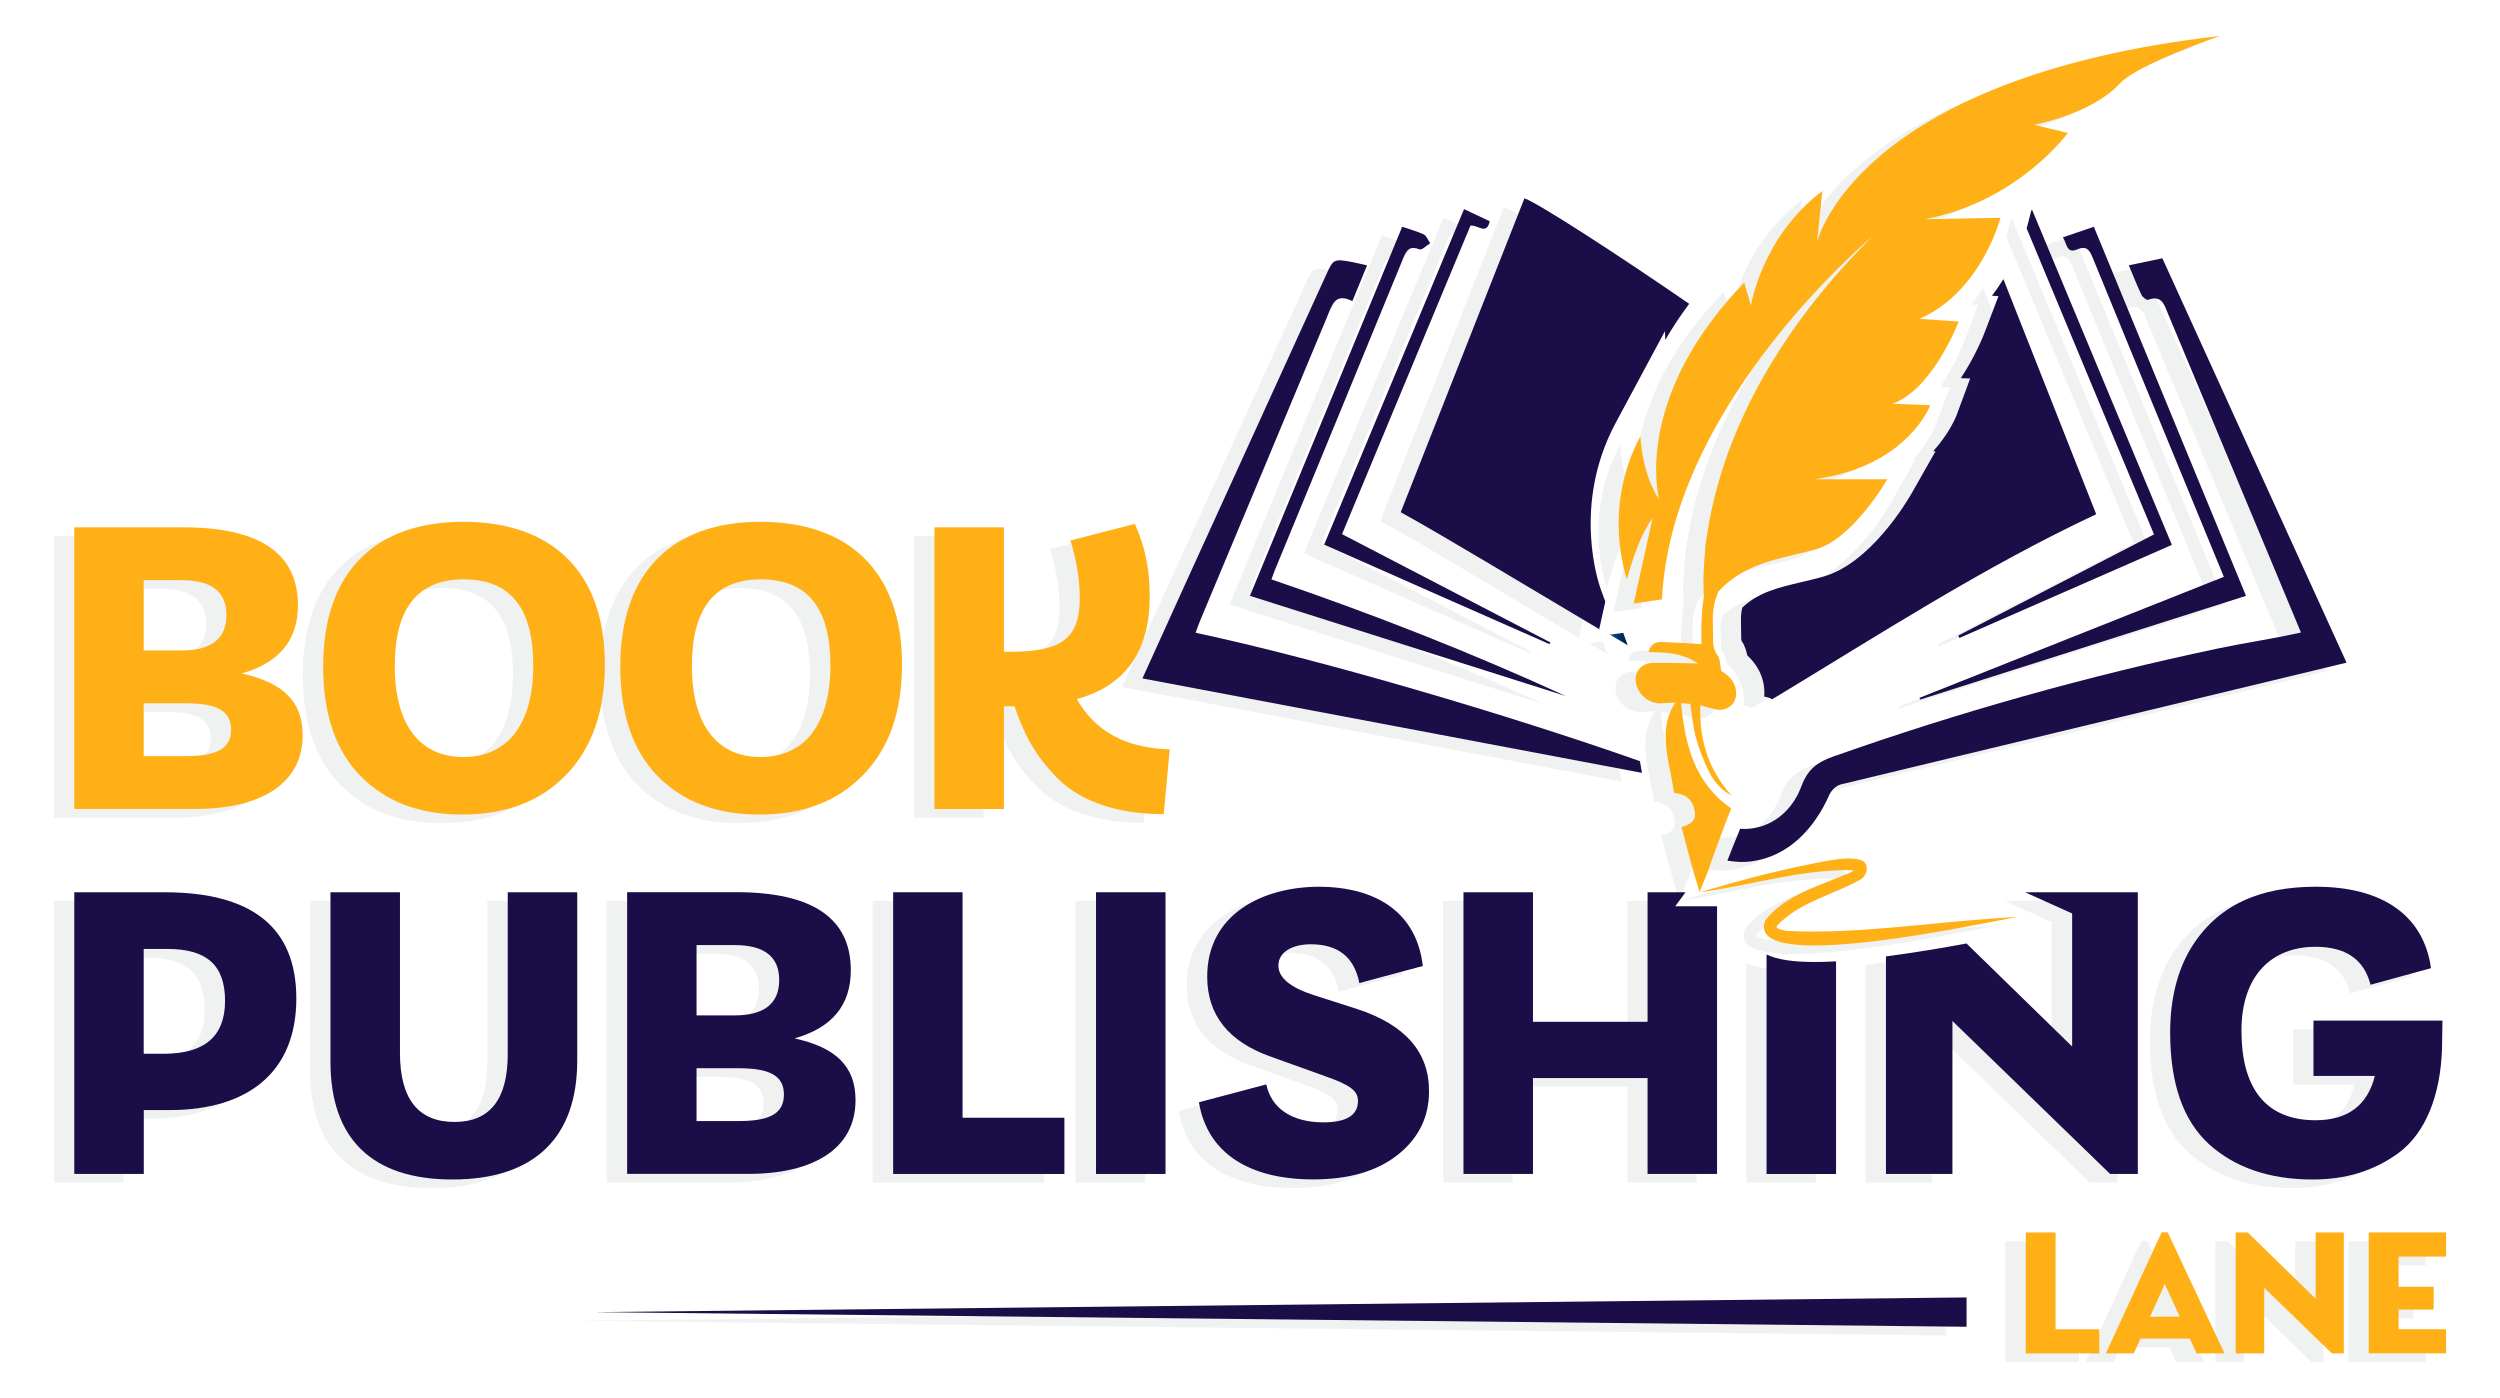 <?xml version="1.0" encoding="utf-8"?>
<!-- Generator: Adobe Illustrator 26.0.1, SVG Export Plug-In . SVG Version: 6.00 Build 0)  -->
<svg version="1.1" id="Layer_1" xmlns="http://www.w3.org/2000/svg" xmlns:xlink="http://www.w3.org/1999/xlink" x="0px" y="0px"
	 viewBox="0 0 307.59 172" style="enable-background:new 0 0 307.59 172;" xml:space="preserve">
<style type="text/css">
	.st0{opacity:0.6;fill:#E6E7E8;}
	.st1{fill:#1B0D47;}
	.st2{fill:#FFB017;}
	.st3{fill:url(#SVGID_1_);}
</style>
<g>
	<path class="st0" d="M59.96,110.85h8.55v20.71c0,9.44-5.24,14.63-15.36,14.63c-9.91,0-15-5.03-15-14.47v-20.87h8.55v19.77
		c0,5.66,2.25,8.49,6.71,8.49c4.35,0,6.55-2.78,6.55-8.34V110.85z M266.98,117.87c-1.62,2.78-2.46,6.19-2.46,10.22
		c0,6.24,1.57,10.8,4.77,13.74c3.2,2.88,7.44,4.35,12.74,4.35c4.04,0,7.5-1,10.64-3.3c3.15-2.36,5.14-6.87,5.3-12.95l0.05-3.3
		h-15.89V129v4.45h7.55c-0.89,3.62-3.36,5.45-7.29,5.45c-6.29,0-9.12-4.14-9.12-11.01c0-6.76,3.67-10.33,9.12-10.33
		c3.72,0,5.98,1.57,6.76,4.67l7.44-2.04c-0.89-6.45-5.93-10.02-14.16-10.02C275.58,110.16,270.28,112.36,266.98,117.87z
		 M33.95,123.9c0,9.07-5.93,13.74-15.62,13.74h-3.15v7.86H6.63v-34.66h11.06C28.54,110.85,33.95,115.2,33.95,123.9z M25.19,124.22
		c0-4.4-2.25-6.4-7.13-6.4h-2.88v12.9h2.46C22.67,130.72,25.19,128.57,25.19,124.22z M95.26,128.83c4.98,1.1,7.5,3.36,7.5,7.6
		c0,5.93-5.09,9.07-13.21,9.07H74.65v-34.66h13.42c9.38,0,14.1,3.2,14.1,9.6C102.18,124.74,99.87,127.52,95.26,128.83z M83.2,126
		h4.67c3.67,0,5.5-1.47,5.5-4.35c0-2.88-1.83-4.3-5.5-4.3H83.2V126z M93.95,135.75c0-2.36-1.78-3.25-5.61-3.25H83.2v6.5h5.14
		C91.95,139,93.95,138.21,93.95,135.75z M160.35,139.16c-3.83,0-6.4-1.68-7.03-4.67l-8.29,2.2c1.05,6.29,6.24,9.49,14.05,9.49
		c4.4,0,7.86-1,10.43-3.04c2.57-2.04,3.83-4.67,3.83-7.76c0-4.82-2.94-8.23-8.86-10.17l-5.4-1.73c-2.88-0.94-4.3-2.15-4.3-3.62
		c0-1.68,1.73-2.62,3.98-2.62c3.36,0,5.35,1.57,5.98,4.77l7.81-2.1c-0.89-7.55-7.08-9.75-12.74-9.75c-6.87,0-13.79,3.3-13.79,11.06
		c0,4.72,2.62,8.02,7.86,9.86l6.71,2.41c3.14,1.1,3.98,1.83,3.98,3.04C164.59,138.27,163.18,139.16,160.35,139.16z M132.35,145.5
		h8.55v-34.66h-8.55V145.5z M107.38,110.85v34.66h21.08v-6.92h-12.53v-27.74H107.38z M121.02,87.97h1.15h0.16
		c1.21,3.62,2.67,6.24,5.4,8.97c2.78,2.73,7.24,4.3,12.95,4.3l0.74-7.97c-5.4-0.16-9.17-2.2-11.43-6.19
		c5.98-1.63,8.97-5.87,8.97-12.64c0-3.41-0.63-6.34-1.84-8.91l-7.92,2.04c0.79,2.52,1.15,4.88,1.15,7.08c0,5.03-2.31,6.61-8.6,6.61
		h-0.73V65.95h-8.55v34.66h8.55V87.97z M78.43,96.56c-3.09-3.14-4.61-7.65-4.61-13.53c0-11.59,6.4-17.77,17.25-17.77
		c10.91,0,17.41,6.19,17.41,17.51c0,5.82-1.57,10.33-4.77,13.63c-3.15,3.25-7.39,4.88-12.79,4.88
		C85.66,101.29,81.52,99.71,78.43,96.56z M82.62,82.99c0,7.34,3.15,11.22,8.44,11.22c5.4,0,8.6-3.99,8.6-11.27
		c0-7.08-2.83-10.59-8.55-10.59C85.46,72.34,82.62,75.91,82.62,82.99z M34.73,91.53c0,5.93-5.09,9.07-13.21,9.07H6.63V65.95h13.42
		c9.38,0,14.1,3.2,14.1,9.59c0,4.3-2.31,7.08-6.92,8.39C32.22,85.03,34.73,87.29,34.73,91.53z M15.18,81.1h4.67
		c3.67,0,5.51-1.47,5.51-4.35c0-2.88-1.84-4.3-5.51-4.3h-4.67V81.1z M25.92,90.85c0-2.36-1.78-3.25-5.61-3.25h-5.14v6.5h5.14
		C23.93,94.1,25.92,93.31,25.92,90.85z M41.87,96.56c-3.09-3.14-4.62-7.65-4.62-13.53c0-11.59,6.4-17.77,17.25-17.77
		c10.91,0,17.41,6.19,17.41,17.51c0,5.82-1.57,10.33-4.77,13.63c-3.15,3.25-7.39,4.88-12.79,4.88
		C49.11,101.29,44.97,99.71,41.87,96.56z M46.07,82.99c0,7.34,3.14,11.22,8.44,11.22c5.4,0,8.6-3.99,8.6-11.27
		c0-7.08-2.83-10.59-8.55-10.59C48.9,72.34,46.07,75.91,46.07,82.99z M194.25,78.48l0.75-3.39l-0.58-1.59
		c-0.15-0.41-3.62-10.2,1.86-20.41l6.06-11.28l0.04,1.09c0.83-1.44,1.8-2.93,2.94-4.45c-8.75-6.03-18.62-12.42-20.27-12.98
		c-5.08,12.89-10.16,25.79-15.22,38.62C175.04,66.95,185.52,73.29,194.25,78.48z M221.85,72c-0.91,0.26-1.82,0.47-2.71,0.68
		c-2.88,0.68-5.29,1.26-7.27,3.13c-0.1,0.36-0.16,0.78-0.17,1.31c0,0.56,0.01,1.13,0.02,1.7l0.02,1.01
		c0.43,0.64,0.63,1.31,0.74,1.87c1.49,1.37,2.24,3.17,2.08,5.06c0.64,0.15,1.01,0.28,0.91,0.39c13.13-7.92,25.97-16.27,39.94-22.81
		c-3.85-9.74-7.64-19.35-11.42-28.93c-0.42,0.67-0.88,1.36-1.41,2.04l0.8,0.06l-1.66,4.37c-0.19,0.51-1.2,3.05-2.97,5.72l1.15,0.04
		l-1.66,4.49c-0.07,0.18-0.83,2.17-2.89,4.46h0.29l-2.94,5.18C232.2,62.63,227.68,70.33,221.85,72z M259.41,33.71
		c0.57,1.36,1.02,2.52,1.56,3.64c0.13,0.28,0.62,0.67,0.8,0.61c1.72-0.64,2.01,0.63,2.47,1.73c4.26,10.21,8.52,20.42,12.78,30.63
		c1.18,2.83,2.36,5.67,3.57,8.57c-3.5,0.79-6.82,1.25-10.18,1.96c-16.09,3.39-31.88,7.83-47.39,13.31
		c-1.94,0.68-3.12,1.56-3.89,3.64c-1.35,3.65-4.46,5.47-7.54,5.24c-0.54,1.3-1.06,2.61-1.57,3.92c0.99,0.17,1.98,0.21,2.88,0.1
		c4.65-0.58,7.86-4.09,9.68-8.23c0.23-0.52,0.83-1.1,1.37-1.24l62.25-14.99c-7.91-17.35-14.82-32.53-22.67-49.74
		C262.16,33.14,260.84,33.41,259.41,33.71z M199.51,96.16c-0.09-0.47-0.17-0.95-0.25-1.44c-16.28-5.74-39.31-12.52-54.67-15.81
		c0.24-0.64,0.41-1.15,0.62-1.64c5.19-12.41,10.4-24.82,15.57-37.24c0.59-1.42,0.95-3.01,3.1-1.92c0.63-1.54,1.2-2.92,1.81-4.4
		c-0.68-0.15-1.25-0.3-1.83-0.41c-2.31-0.41-2.31-0.4-3.26,1.69c-5.81,12.75-11.62,25.5-17.43,38.25
		c-1.69,3.71-3.36,7.42-5.12,11.29L199.51,96.16z M233.76,87.13c13.3-4.23,26.61-8.47,40.08-12.76
		c-6.14-14.91-12.4-30.08-18.72-45.41c-1.3,0.44-2.49,0.85-3.81,1.3c0.51,0.81,0.45,2.04,1.74,1.49c1.19-0.51,1.54,0.08,1.94,1.05
		c3.78,9.27,7.6,18.52,11.41,27.78c1.6,3.89,3.2,7.78,4.71,11.45c-12.57,4.99-25.01,9.94-37.45,14.89
		C233.69,86.99,233.72,87.06,233.76,87.13z M190.14,86.71c-11.5-5.28-23.73-10.1-36.22-14.35c0.19-0.52,0.29-0.8,0.4-1.08
		c5.29-12.84,10.59-25.67,15.86-38.52c0.42-1.01,0.83-1.45,1.98-1.01c0.29,0.11,0.86-0.48,1.3-0.75c-0.25-0.37-0.43-0.9-0.78-1.08
		c-0.79-0.39-1.66-0.6-2.66-0.95c-6.3,15.27-12.55,30.43-18.73,45.41C164.46,78.56,177.53,82.71,190.14,86.71z M188.13,80.32
		c0.04-0.07,0.07-0.14,0.11-0.21c-8.49-4.41-16.99-8.83-25.63-13.32c5.29-12.7,10.57-25.4,15.8-37.96c0.99-0.1,1.97,1.22,2.37-0.54
		c-1.02-0.48-2.03-0.96-3.16-1.49c-5.81,13.93-11.54,27.67-17.21,41.28C169.8,72.23,178.97,76.28,188.13,80.32z M247.43,26.95
		l-0.46,1.78c-0.01,0.04-0.05,0.2-0.12,0.44c5.26,12.64,10.47,25.16,15.67,37.65c-8.14,4.2-16.11,8.32-24.09,12.45
		c0.05,0.1,0.1,0.19,0.15,0.29c8.69-3.81,17.39-7.61,26.14-11.44c-5.75-13.79-11.47-27.5-17.19-41.2
		C247.49,26.93,247.47,26.94,247.43,26.95z M195.57,79.16c0.74,0.44,1.47,0.87,2.19,1.3l-0.56-1.53L195.57,79.16z M264.2,152.69
		l7,14.9h-3.44l-0.83-1.82h-6.08l-0.81,1.82h-3.44l6.86-14.9H264.2z M265.69,163.06l-1.85-4.03l-1.8,4.03H265.69z M298.45,155.68
		v-2.97h-9.52v14.88h9.52v-2.97h-5.85v-2.41h4.32v-2.81h-4.32v-3.71H298.45z M282.4,160.86l-8.35-8.15h-1.49v14.88h3.51v-8.08
		l8.33,8.08h1.46v-14.88h-3.47V160.86z M250.4,152.71h-3.67v14.88h9.05v-2.97h-5.38V152.71z M239.46,164.31v-3.61l-168.84,1.8
		L239.46,164.31z M208.75,145.5v-32.94h-5.13l1.26-1.72h-4.67v15.94h-14.1v-15.94h-8.55v34.66h8.55v-11.8h14.1v11.8H208.75z
		 M214.85,118.5v27h8.55v-26.16c-0.93,0.05-1.82,0.09-2.65,0.09C218.09,119.42,216.18,119.13,214.85,118.5z M237.71,126.68
		l19.4,18.82h3.41v-34.66h-13.87l5.79,2.61v16.37l-13-12.68c-2.92,0.54-6.43,1.14-9.91,1.59v26.77h8.18V126.68z M217.41,115.6
		c-0.64-0.11-1.52-0.29-1.29-0.62c2.66-2.91,6.94-3.81,10.3-5.71c0.77-0.43,1.21-1.95,0.03-2.4c-1.29-0.37-2.62-0.13-3.9,0.06
		c-5.38,0.98-10.67,2.35-15.9,3.91c6.29-0.85,12.6-2.88,18.95-2.71c-0.19,0.14-0.47,0.33-0.78,0.42c-3.52,1.55-7.62,2.57-10.11,5.72
		c-2.82,6.99,27.71,0.09,31.04-0.38C236.35,114.3,226.82,116.05,217.41,115.6z M201.66,62.53c-2.16-3.15-2.32-7.79-2.32-7.79
		c-4.81,8.96-1.66,17.58-1.66,17.58c1.66-5.97,3.15-7.46,3.15-7.46l-2.32,10.45l3.48-0.5c0.55-11.38,6.33-21.96,12.31-29.97
		c6.74-9.03,13.72-14.81,13.72-14.81c-5.49,5.41-9.54,10.71-12.55,15.68c-3.26,5.38-5.29,10.37-6.52,14.69
		c-0.17,0.59-0.32,1.16-0.46,1.72c-0.39,1.55-0.67,3.01-0.88,4.34c-0.15,0.79-0.27,1.57-0.33,2.33c0.01-0.01,0.02-0.01,0.03-0.02
		c-0.18,1.77-0.23,3.25-0.21,4.41c0.01,0.49,0.02,0.93,0.04,1.29c-0.26,1.79-0.36,3.61-0.29,5.44c0,0.13,0,0.27,0,0.4
		c-0.05,0-0.09-0.01-0.14-0.01c-0.76-0.04-1.51-0.09-2.24-0.13c-0.82-0.05-1.64-0.09-2.46-0.12c-0.77-0.02-1.44,0.23-1.67,1.24
		c1.53,0.02,3,0.06,4.41,0.56c0.34,0.12,0.68,0.26,1.01,0.44c0.08,0.04,0.15,0.09,0.23,0.14c0.15,0.09,0.29,0.16,0.44,0.26
		c-0.17,0-0.35-0.01-0.52-0.01c-0.14,0-0.29-0.01-0.44-0.01c-0.19,0-0.39-0.01-0.58-0.01c-1.21-0.03-2.42-0.05-3.64-0.04
		c-0.13,0-0.26-0.01-0.39,0c-1.49,0.03-2.37,1.22-2.04,2.59c0.35,1.47,1.71,2.49,3.17,2.38c0.47-0.04,0.95-0.05,1.67-0.09
		c-1.78,2.54-1.24,5.56-0.63,8.59c0.05,0.26,0.1,0.52,0.15,0.78c0.11,0.58,0.22,1.16,0.31,1.74c1.45,0.19,2.15,0.76,2.47,1.96
		c0.08,0.29,0.11,0.56,0.1,0.79c-0.05,0.71-0.56,1.15-1.66,1.46c0.37,1.45,0.78,2.94,1.17,4.42c0.32,1.19,0.72,2.39,1.05,3.59
		c0.28-0.82,0.68-1.6,0.97-2.42c0.47-1.35,0.95-2.69,1.45-4.02c0.48-1.29,0.96-2.59,1.47-3.87c-4.55-3.14-5.7-7.94-6.16-12.94
		c0.41,0.03,0.77,0.05,1.13,0.08c0.22,1.44,0.33,2.83,0.7,4.19c0.38,1.39,0.93,2.8,1.58,4.12c0.64,1.28,1.58,2.36,2.78,2.94
		c-2.95-3.27-3.97-7.02-3.82-11.07c0.74,0.2,1.36,0.39,1.98,0.52c1.18,0.25,2.18-0.46,2.38-1.59c0.03-0.19,0.02-0.38,0-0.57
		c-0.05-0.9-0.58-1.74-1.57-2.38c-0.09-0.06-0.19-0.12-0.23-0.14c-0.18-0.8-0.15-1.52-0.46-1.93c-0.24-0.32-0.38-0.63-0.46-0.95
		c-0.07-0.28-0.1-0.57-0.1-0.88c0-0.34-0.01-0.67-0.01-1.01c-0.01-0.6-0.03-1.2-0.02-1.79c0.01-1.22,0.26-2.29,0.7-3.25
		c1.35-1.44,2.85-2.38,4.41-3.04c1.56-0.66,3.18-1.06,4.78-1.44c0.94-0.22,1.87-0.44,2.78-0.69c4.64-1.33,8.79-8.62,8.79-8.62h-7.57
		h-1.39c0.51-0.07,0.98-0.16,1.45-0.25c10.22-1.92,12.81-8.87,12.81-8.87l-4.64-0.17c4.98-1.82,8.13-10.12,8.13-10.12l-4.82-0.33
		c4.61-2.01,7.28-6.13,8.68-9.08c0.91-1.92,1.28-3.35,1.28-3.35l-9.29,0.17c11.44-2.16,17.58-10.61,17.58-10.61l-4.15-1
		c4.64-1,8.46-2.82,10.61-5.14c2.16-2.32,12.27-5.8,12.27-5.8c-44.94,5.14-49.59,25.37-49.59,25.37l0.66-6.3
		c-7.46,5.64-8.79,14.1-8.79,14.1l-0.83-2.82c-1.51,1.57-2.81,3.1-3.94,4.61C198.9,52.78,201.66,62.53,201.66,62.53z"/>
	<path class="st1" d="M62.47,129.7c0,5.56-2.2,8.34-6.55,8.34c-4.46,0-6.71-2.83-6.71-8.49v-19.77h-8.55v20.87
		c0,9.44,5.09,14.47,15,14.47c10.12,0,15.36-5.19,15.36-14.63v-20.71h-8.55V129.7z"/>
	<path class="st1" d="M284.64,125.56v2.37v4.45h7.55c-0.89,3.62-3.36,5.45-7.29,5.45c-6.29,0-9.12-4.14-9.12-11.01
		c0-6.76,3.67-10.33,9.12-10.33c3.72,0,5.98,1.57,6.76,4.67l7.44-2.04c-0.89-6.45-5.93-10.02-14.16-10.02
		c-6.87,0-12.17,2.2-15.47,7.71c-1.62,2.78-2.46,6.19-2.46,10.22c0,6.24,1.57,10.8,4.77,13.74c3.2,2.88,7.44,4.35,12.74,4.35
		c4.04,0,7.5-1,10.64-3.3c3.15-2.36,5.14-6.87,5.3-12.95l0.05-3.3H284.64z"/>
	<path class="st1" d="M20.2,109.78H9.14v34.66h8.55v-7.86h3.15c9.7,0,15.62-4.67,15.62-13.74C36.45,114.13,31.05,109.78,20.2,109.78
		z M20.14,129.65h-2.46v-12.9h2.88c4.87,0,7.13,1.99,7.13,6.4C27.69,127.5,25.18,129.65,20.14,129.65z"/>
	<path class="st1" d="M97.76,127.76c4.62-1.31,6.92-4.09,6.92-8.39c0-6.4-4.72-9.6-14.1-9.6H77.16v34.66h14.89
		c8.13,0,13.21-3.15,13.21-9.07C105.26,131.12,102.75,128.86,97.76,127.76z M85.7,116.28h4.67c3.67,0,5.5,1.42,5.5,4.3
		c0,2.88-1.83,4.35-5.5,4.35H85.7V116.28z M90.84,137.93H85.7v-6.5h5.14c3.83,0,5.61,0.89,5.61,3.25
		C96.45,137.15,94.46,137.93,90.84,137.93z"/>
	<path class="st1" d="M166.99,124.15l-5.4-1.73c-2.88-0.94-4.3-2.15-4.3-3.62c0-1.68,1.73-2.62,3.98-2.62
		c3.36,0,5.35,1.57,5.98,4.77l7.81-2.1c-0.89-7.55-7.08-9.75-12.74-9.75c-6.87,0-13.79,3.3-13.79,11.06c0,4.72,2.62,8.02,7.86,9.86
		l6.71,2.41c3.14,1.1,3.98,1.83,3.98,3.04c0,1.73-1.41,2.62-4.25,2.62c-3.83,0-6.4-1.68-7.03-4.67l-8.29,2.2
		c1.05,6.29,6.24,9.49,14.05,9.49c4.4,0,7.86-1,10.43-3.04c2.57-2.04,3.83-4.67,3.83-7.76
		C175.86,129.49,172.92,126.09,166.99,124.15z"/>
	<rect x="134.85" y="109.78" class="st1" width="8.55" height="34.66"/>
	<polygon class="st1" points="118.43,109.78 109.89,109.78 109.89,144.44 130.96,144.44 130.96,137.52 118.43,137.52 	"/>
	<path class="st2" d="M37.24,90.46c0,5.93-5.09,9.07-13.21,9.07H9.14V64.88h13.42c9.38,0,14.1,3.2,14.1,9.59
		c0,4.3-2.31,7.08-6.92,8.39C34.72,83.96,37.24,86.22,37.24,90.46z M17.68,71.38v8.65h4.67c3.67,0,5.51-1.47,5.51-4.35
		c0-2.88-1.84-4.3-5.51-4.3H17.68z M22.82,93.03c3.62,0,5.61-0.79,5.61-3.25c0-2.36-1.78-3.25-5.61-3.25h-5.14v6.5H22.82z
		 M44.38,95.5c-3.09-3.14-4.62-7.65-4.62-13.53c0-11.59,6.4-17.77,17.25-17.77c10.91,0,17.41,6.19,17.41,17.51
		c0,5.82-1.57,10.33-4.77,13.63c-3.15,3.25-7.39,4.88-12.79,4.88C51.62,100.22,47.47,98.64,44.38,95.5z M65.61,81.87
		c0-7.08-2.83-10.59-8.55-10.59c-5.66,0-8.49,3.57-8.49,10.64c0,7.34,3.14,11.22,8.44,11.22C62.42,93.14,65.61,89.15,65.61,81.87z
		 M80.93,95.5c-3.09-3.14-4.61-7.65-4.61-13.53c0-11.59,6.4-17.77,17.25-17.77c10.91,0,17.41,6.19,17.41,17.51
		c0,5.82-1.57,10.33-4.77,13.63c-3.15,3.25-7.39,4.88-12.79,4.88C88.17,100.22,84.03,98.64,80.93,95.5z M102.17,81.87
		c0-7.08-2.83-10.59-8.55-10.59c-5.66,0-8.49,3.57-8.49,10.64c0,7.34,3.15,11.22,8.44,11.22C98.97,93.14,102.17,89.15,102.17,81.87z
		 M143.92,92.2l-0.74,7.97c-5.71,0-10.17-1.57-12.95-4.3c-2.73-2.73-4.19-5.35-5.4-8.97h-0.16h-1.15v12.64h-8.55V64.88h8.55v15.31
		h0.73c6.29,0,8.6-1.57,8.6-6.61c0-2.2-0.37-4.56-1.15-7.08l7.92-2.04c1.21,2.57,1.84,5.51,1.84,8.91c0,6.76-2.99,11.01-8.97,12.64
		C134.74,89.99,138.52,92.04,143.92,92.2z"/>
	<path class="st1" d="M196.76,77.41l0.75-3.39l-0.58-1.59c-0.15-0.41-3.62-10.2,1.86-20.41l6.06-11.28l0.04,1.09
		c0.83-1.44,1.8-2.93,2.94-4.45c-8.75-6.03-18.62-12.42-20.27-12.98c-5.08,12.89-10.16,25.79-15.22,38.62
		C177.55,65.89,188.03,72.23,196.76,77.41z"/>
	<path class="st1" d="M217.97,86.08c13.13-7.92,25.97-16.27,39.94-22.81c-3.85-9.74-7.64-19.35-11.42-28.93
		c-0.42,0.67-0.88,1.36-1.41,2.04l0.8,0.06l-1.66,4.37c-0.19,0.51-1.2,3.05-2.97,5.72l1.15,0.04l-1.66,4.49
		c-0.07,0.18-0.83,2.17-2.89,4.46h0.29l-2.94,5.18c-0.5,0.87-5.01,8.58-10.85,10.24c-0.91,0.26-1.82,0.47-2.71,0.68
		c-2.88,0.68-5.29,1.26-7.27,3.13c-0.1,0.36-0.16,0.78-0.17,1.31c0,0.56,0.01,1.13,0.02,1.7l0.02,1.01
		c0.43,0.64,0.63,1.31,0.74,1.87c1.49,1.37,2.24,3.17,2.08,5.06C217.71,85.84,218.07,85.97,217.97,86.08z"/>
	<path class="st1" d="M266.05,31.78c-1.38,0.29-2.7,0.56-4.13,0.86c0.57,1.36,1.02,2.52,1.56,3.64c0.13,0.28,0.62,0.67,0.8,0.61
		c1.72-0.64,2.01,0.63,2.47,1.73c4.26,10.21,8.52,20.42,12.78,30.63c1.18,2.83,2.36,5.67,3.57,8.57c-3.5,0.79-6.82,1.25-10.18,1.96
		c-16.09,3.39-31.88,7.83-47.39,13.31c-1.94,0.68-3.12,1.56-3.89,3.64c-1.35,3.65-4.46,5.47-7.54,5.24
		c-0.54,1.3-1.06,2.61-1.57,3.92c0.99,0.17,1.98,0.21,2.88,0.1c4.65-0.58,7.86-4.09,9.68-8.23c0.23-0.52,0.83-1.1,1.37-1.24
		l62.25-14.99C280.81,64.17,273.89,48.99,266.05,31.78z"/>
	<path class="st1" d="M147.1,77.85c0.24-0.64,0.41-1.15,0.62-1.64c5.19-12.41,10.4-24.82,15.57-37.24c0.59-1.42,0.95-3.01,3.1-1.92
		c0.63-1.54,1.2-2.92,1.81-4.4c-0.68-0.15-1.25-0.3-1.83-0.41c-2.31-0.41-2.31-0.4-3.26,1.69c-5.81,12.75-11.62,25.5-17.43,38.25
		c-1.69,3.71-3.36,7.42-5.12,11.29l61.46,11.62c-0.09-0.47-0.17-0.95-0.25-1.44C185.49,87.91,162.46,81.13,147.1,77.85z"/>
	<path class="st1" d="M276.34,73.31c-6.14-14.91-12.4-30.08-18.72-45.41c-1.3,0.44-2.49,0.85-3.81,1.3
		c0.51,0.81,0.45,2.04,1.74,1.49c1.19-0.51,1.54,0.08,1.94,1.05c3.78,9.27,7.6,18.52,11.41,27.78c1.6,3.89,3.2,7.78,4.71,11.45
		c-12.57,4.99-25.01,9.94-37.45,14.89c0.03,0.07,0.07,0.14,0.1,0.21C249.56,81.83,262.87,77.6,276.34,73.31z"/>
	<path class="st1" d="M192.65,85.64c-11.5-5.28-23.73-10.1-36.22-14.35c0.19-0.52,0.29-0.8,0.4-1.08
		c5.29-12.84,10.59-25.67,15.85-38.52c0.42-1.01,0.83-1.45,1.98-1.01c0.29,0.11,0.86-0.48,1.3-0.75c-0.25-0.37-0.43-0.9-0.78-1.08
		c-0.79-0.39-1.66-0.6-2.66-0.95c-6.3,15.27-12.55,30.43-18.73,45.41C166.96,77.5,180.03,81.64,192.65,85.64z"/>
	<path class="st1" d="M190.64,79.25c0.04-0.07,0.07-0.14,0.11-0.21c-8.49-4.41-16.99-8.83-25.63-13.32
		c5.29-12.7,10.57-25.4,15.8-37.96c0.99-0.1,1.97,1.22,2.37-0.54c-1.02-0.48-2.03-0.96-3.16-1.49
		c-5.81,13.93-11.54,27.67-17.21,41.28C172.31,71.17,181.47,75.21,190.64,79.25z"/>
	<path class="st1" d="M240.93,78.2c0.05,0.1,0.1,0.19,0.15,0.29c8.69-3.81,17.39-7.61,26.14-11.45
		c-5.75-13.79-11.47-27.5-17.19-41.2c-0.04,0.01-0.07,0.02-0.1,0.04l-0.46,1.78c-0.01,0.04-0.05,0.2-0.12,0.44
		c5.26,12.64,10.47,25.16,15.67,37.65C256.89,69.96,248.91,74.08,240.93,78.2z"/>
	<linearGradient id="SVGID_1_" gradientUnits="userSpaceOnUse" x1="198.073" y1="78.624" x2="200.266" y2="78.624">
		<stop  offset="0" style="stop-color:#004C90"/>
		<stop  offset="1" style="stop-color:#001B3D"/>
	</linearGradient>
	<path class="st3" d="M200.27,79.39l-0.56-1.53l-1.63,0.23C198.82,78.53,199.54,78.96,200.27,79.39z"/>
	<path class="st2" d="M252.91,163.55h5.38v2.97h-9.05v-14.88h3.67V163.55z M270.26,166.52l-0.83-1.82h-6.08l-0.81,1.82h-3.44
		l6.86-14.9h0.74l7,14.9H270.26z M264.55,162h3.64l-1.85-4.03L264.55,162z M284.9,151.64h3.47v14.88h-1.46l-8.33-8.08v8.08h-3.51
		v-14.88h1.49l8.35,8.15V151.64z M300.96,154.61h-5.85v3.71h4.32v2.81h-4.32v2.41h5.85v2.97h-9.52v-14.88h9.52V154.61z"/>
	<polygon class="st1" points="241.96,163.24 73.13,161.44 241.96,159.63 	"/>
	<polygon class="st1" points="207.38,109.78 202.71,109.78 202.71,125.72 188.61,125.72 188.61,109.78 180.06,109.78 180.06,144.44 
		188.61,144.44 188.61,132.64 202.71,132.64 202.71,144.44 211.26,144.44 211.26,111.5 206.12,111.5 	"/>
	<path class="st1" d="M223.25,118.36c-2.65,0-4.57-0.29-5.9-0.92v27h8.55v-26.16C224.97,118.33,224.08,118.36,223.25,118.36z"/>
	<path class="st1" d="M254.95,112.39v16.37l-13-12.68c-2.92,0.54-6.43,1.14-9.91,1.59v26.77h8.18v-18.82l19.4,18.82h3.41v-34.66
		h-13.87L254.95,112.39z"/>
	<path class="st2" d="M209.16,109.78c5.23-1.57,10.52-2.94,15.9-3.91c1.28-0.18,2.6-0.42,3.9-0.06c1.17,0.45,0.74,1.97-0.04,2.4
		c-3.36,1.89-7.63,2.8-10.3,5.71c-0.23,0.33,0.64,0.51,1.29,0.62c9.41,0.45,18.93-1.3,28.34-1.71c-3.32,0.48-33.85,7.38-31.04,0.38
		c2.49-3.16,6.59-4.17,10.11-5.72c0.59-0.19,1.1-0.7,0.99-0.61c-0.01,0.08,0.15,0.23,0.12,0.19
		C221.97,106.82,215.56,108.92,209.16,109.78L209.16,109.78z"/>
	<path class="st2" d="M213.59,85.66c0.03-0.19,0.02-0.38,0-0.57c-0.05-0.9-0.58-1.74-1.57-2.38c-0.09-0.06-0.19-0.12-0.23-0.14
		c-0.18-0.8-0.15-1.52-0.46-1.93c-0.24-0.32-0.38-0.63-0.46-0.95c-0.07-0.28-0.1-0.57-0.1-0.88c0-0.34-0.01-0.67-0.01-1.01
		c-0.01-0.6-0.03-1.2-0.02-1.79c0.01-1.22,0.26-2.29,0.7-3.25c1.35-1.44,2.85-2.38,4.41-3.04c1.56-0.66,3.18-1.06,4.78-1.44
		c0.94-0.22,1.87-0.44,2.78-0.69c4.64-1.33,8.79-8.62,8.79-8.62h-7.57h-1.39c0.51-0.07,0.98-0.16,1.45-0.25
		c10.22-1.92,12.81-8.87,12.81-8.87l-4.64-0.17c4.98-1.82,8.13-10.12,8.13-10.12l-4.82-0.33c4.61-2.01,7.28-6.13,8.68-9.08
		c0.91-1.92,1.28-3.35,1.28-3.35l-9.29,0.17c11.44-2.16,17.58-10.61,17.58-10.61l-4.15-1c4.64-1,8.46-2.82,10.61-5.14
		c2.16-2.32,12.27-5.8,12.27-5.8c-44.94,5.14-49.59,25.37-49.59,25.37l0.66-6.3c-7.46,5.64-8.79,14.1-8.79,14.1l-0.83-2.82
		c-1.51,1.57-2.81,3.1-3.94,4.61c-9.27,12.34-6.51,22.09-6.51,22.09c-2.16-3.15-2.32-7.79-2.32-7.79
		c-4.81,8.96-1.66,17.58-1.66,17.58c1.66-5.97,3.15-7.46,3.15-7.46l-2.32,10.45l3.48-0.5c0.55-11.38,6.33-21.96,12.31-29.97
		c6.74-9.03,13.72-14.81,13.72-14.81c-5.49,5.41-9.54,10.71-12.55,15.68c-3.26,5.38-5.29,10.37-6.52,14.69
		c-0.17,0.59-0.32,1.16-0.46,1.72c-0.39,1.55-0.68,3.01-0.88,4.34c-0.15,0.79-0.27,1.57-0.33,2.33c0.01-0.01,0.02-0.02,0.03-0.02
		c-0.18,1.77-0.23,3.25-0.21,4.41c0.01,0.49,0.02,0.93,0.04,1.29c-0.26,1.79-0.36,3.61-0.29,5.44c0,0.13,0,0.27,0,0.4
		c-0.05,0-0.09-0.01-0.14-0.01c-0.76-0.04-1.51-0.09-2.24-0.13c-0.82-0.05-1.64-0.09-2.46-0.12c-0.77-0.02-1.44,0.23-1.67,1.24
		c1.53,0.02,3,0.06,4.41,0.56c0.34,0.12,0.68,0.26,1.01,0.44c0.08,0.04,0.15,0.09,0.23,0.14c0.15,0.09,0.29,0.16,0.44,0.26
		c-0.17,0-0.35-0.01-0.52-0.01c-0.14,0-0.29-0.01-0.44-0.01c-0.19,0-0.39-0.01-0.58-0.01c-1.21-0.03-2.42-0.05-3.64-0.04
		c-0.13,0-0.26-0.01-0.39,0c-1.49,0.03-2.37,1.22-2.04,2.59c0.35,1.47,1.71,2.49,3.17,2.38c0.47-0.04,0.95-0.05,1.67-0.09
		c-1.78,2.54-1.24,5.56-0.63,8.59c0.05,0.26,0.1,0.52,0.15,0.78c0.11,0.58,0.22,1.16,0.31,1.74c1.45,0.19,2.15,0.76,2.47,1.96
		c0.08,0.29,0.11,0.56,0.1,0.79c-0.05,0.71-0.56,1.15-1.66,1.46c0.37,1.45,0.78,2.94,1.17,4.42c0.32,1.19,0.72,2.39,1.05,3.59
		c0.07,0.02-0.07-0.02,0,0c0.28-0.82,0.68-1.6,0.97-2.42c0.47-1.35,0.95-2.69,1.45-4.02c0.48-1.29,0.96-2.59,1.47-3.87
		c-4.55-3.14-5.7-7.94-6.16-12.94c0.41,0.03,0.77,0.05,1.13,0.08c0.22,1.44,0.33,2.83,0.7,4.19c0.38,1.39,0.93,2.8,1.58,4.12
		c0.64,1.28,1.58,2.36,2.78,2.94c-2.95-3.27-3.97-7.02-3.82-11.07c0.74,0.2,1.36,0.39,1.98,0.52
		C212.38,87.5,213.39,86.8,213.59,85.66z"/>
	<path class="st1" d="M284.64,128.72"/>
</g>
</svg>
